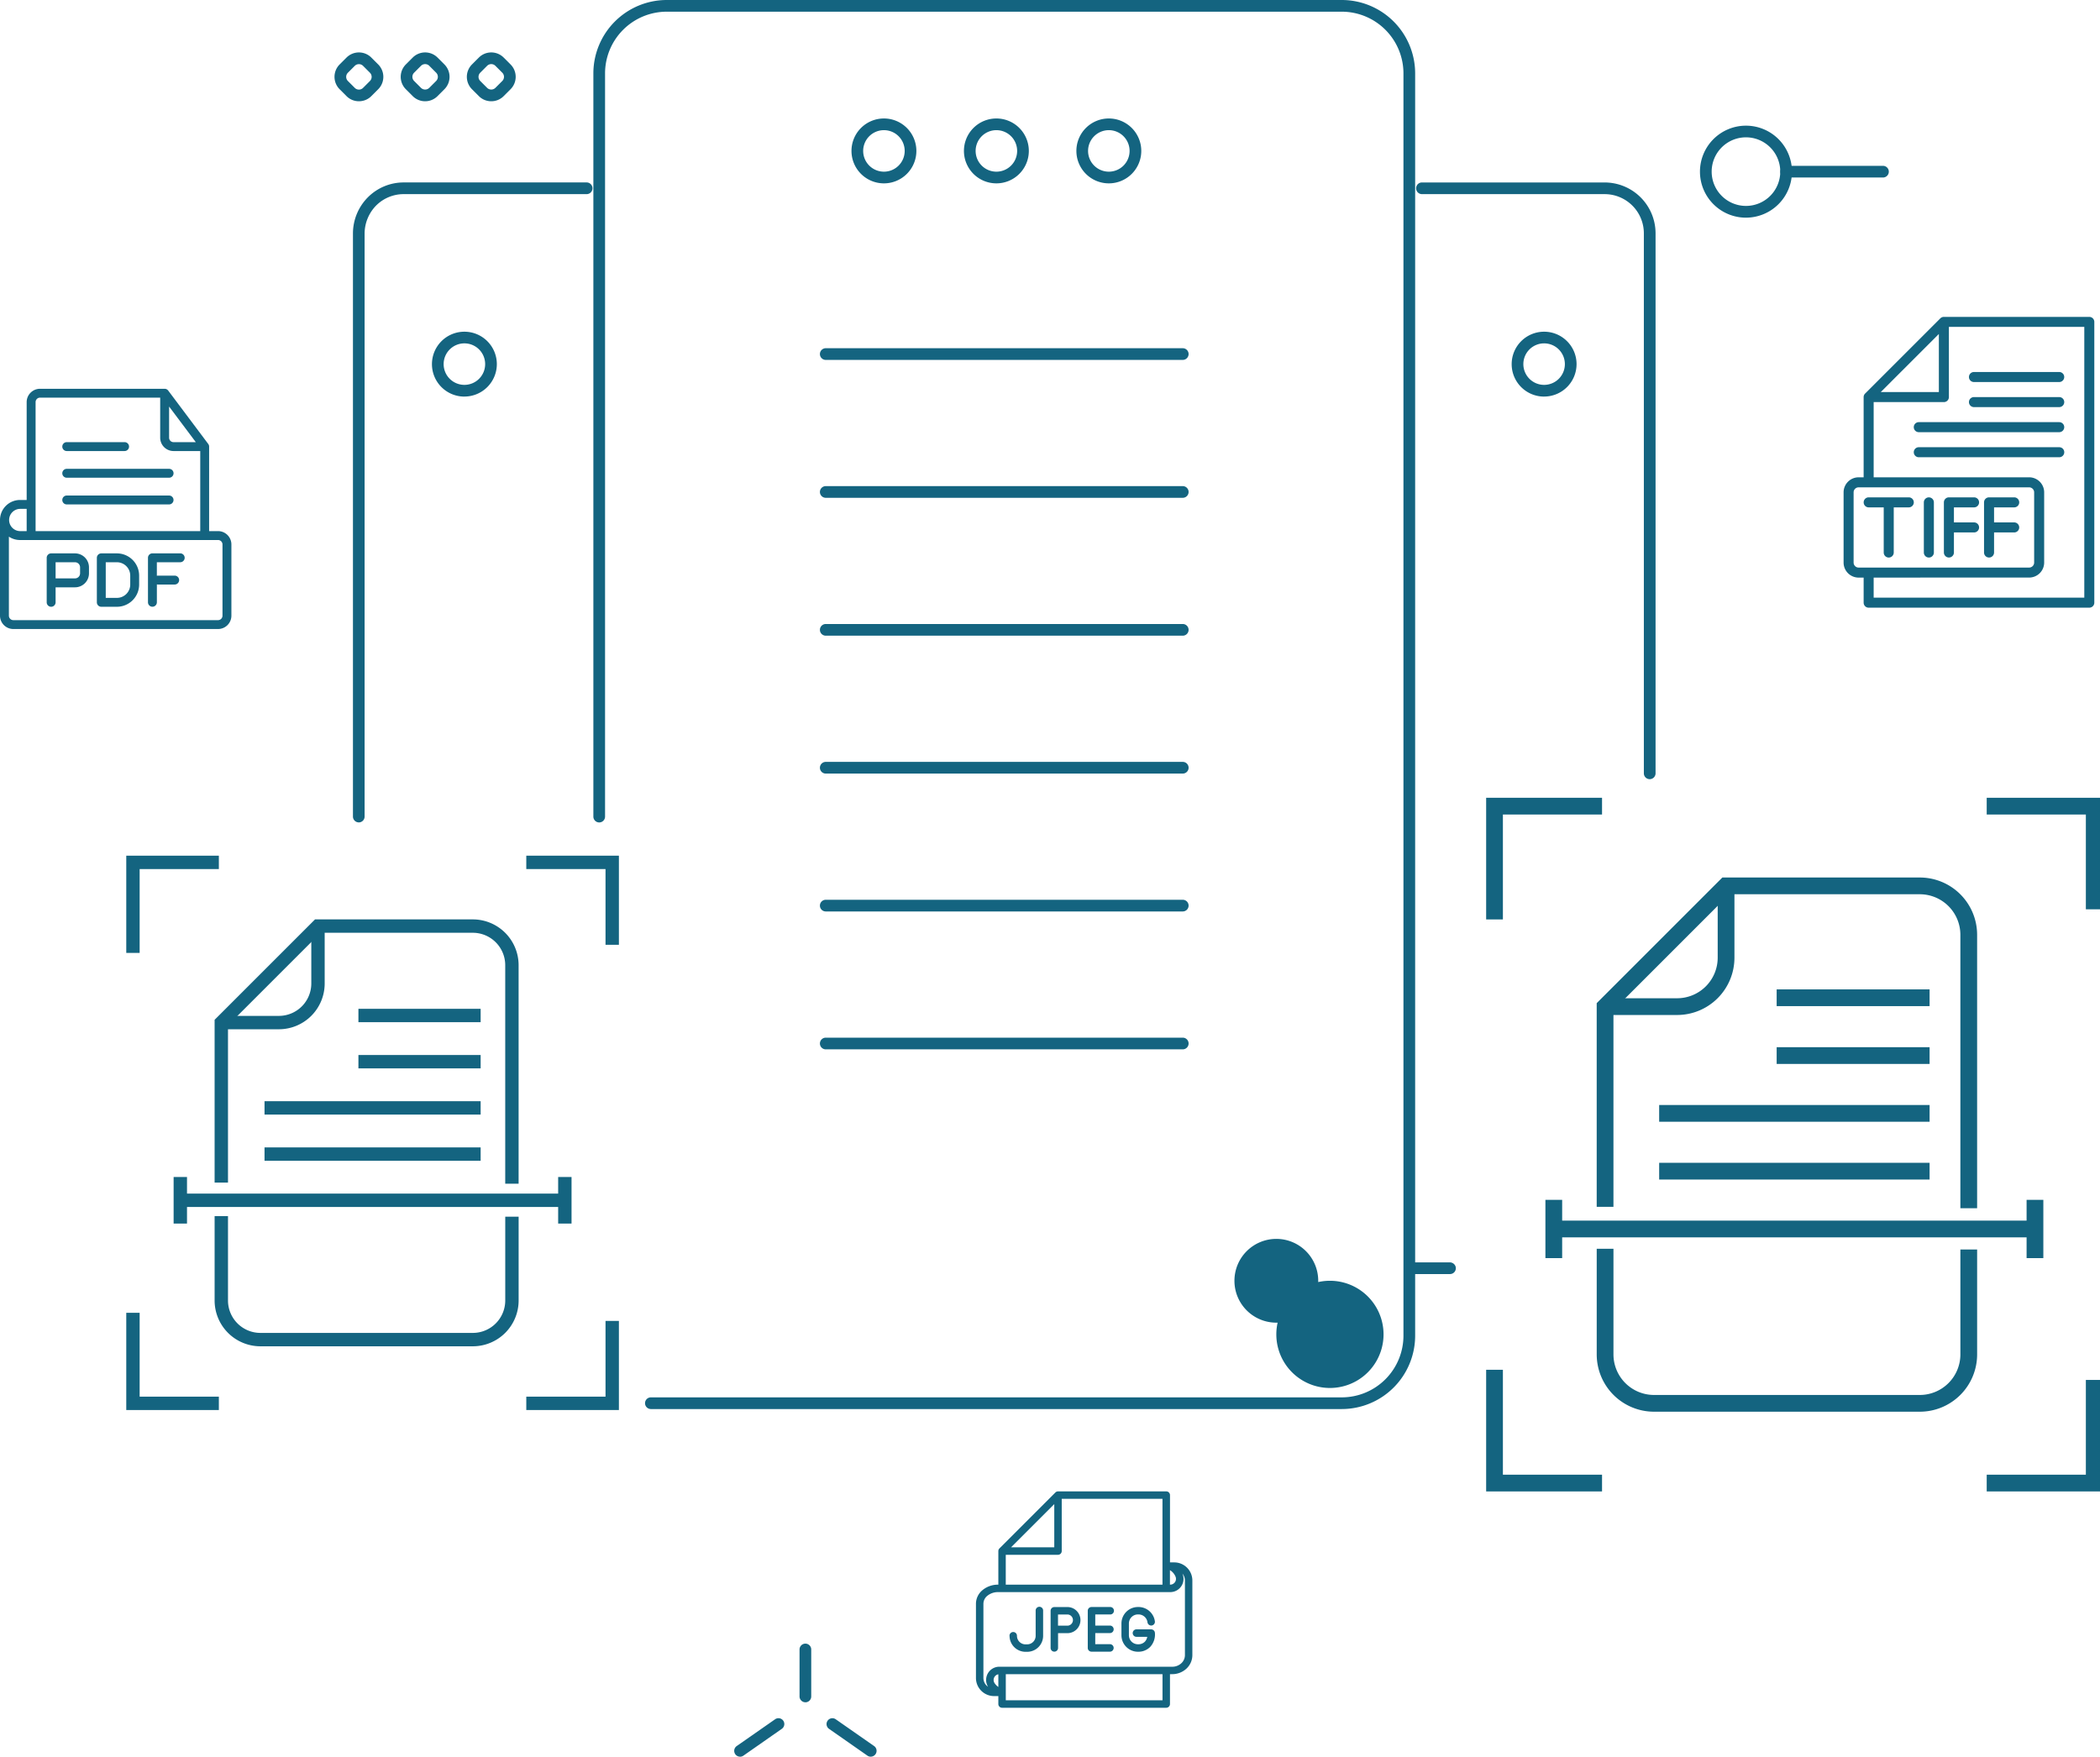 <svg id="Group_40054" data-name="Group 40054" xmlns="http://www.w3.org/2000/svg" xmlns:xlink="http://www.w3.org/1999/xlink" width="446.961" height="373.95" viewBox="0 0 446.961 373.95"><defs><clipPath id="clip-path"><rect id="Rectangle_17592" data-name="Rectangle 17592" width="446.961" height="373.95" fill="none"/></clipPath></defs><g id="Group_40053" data-name="Group 40053" clip-path="url(#clip-path)"><path id="Path_36111" data-name="Path 36111" d="M264.4,538.357a1.242,1.242,0,0,1-.711-.224l-8.162-5.7a1.244,1.244,0,1,1,1.425-2.04l8.16,5.694a1.244,1.244,0,0,1-.713,2.265" transform="translate(-79.075 -164.407)" fill="#146480"/><path id="Path_36112" data-name="Path 36112" d="M247.909,519.636a1.243,1.243,0,0,1-1.245-1.241V508.44a1.244,1.244,0,0,1,2.487-.084c0,.028,0,.056,0,.084V518.4a1.243,1.243,0,0,1-1.241,1.244h0" transform="translate(-76.491 -157.269)" fill="#146480"/><path id="Path_36113" data-name="Path 36113" d="M227.755,538.353a1.244,1.244,0,0,1-.713-2.265l8.161-5.694a1.244,1.244,0,1,1,1.452,2.021l-.028.019-8.161,5.7a1.241,1.241,0,0,1-.711.224" transform="translate(-70.24 -164.403)" fill="#146480"/><path id="Path_36114" data-name="Path 36114" d="M342.352,299.947H195.3a1.244,1.244,0,1,1,0-2.488H342.352a13.138,13.138,0,0,0,13.123-13.122V15.614A13.139,13.139,0,0,0,342.352,2.49H198.669a13.139,13.139,0,0,0-13.123,13.125V173.831a1.244,1.244,0,0,1-2.488,0V15.614A15.632,15.632,0,0,1,198.67,0H342.352a15.632,15.632,0,0,1,15.613,15.614V284.338a15.629,15.629,0,0,1-15.613,15.609" transform="translate(-56.766)" fill="#146480"/><path id="Path_36115" data-name="Path 36115" d="M388.629,401.479a11.41,11.41,0,1,0,0-.005m0-20.324a8.917,8.917,0,1,0,8.918,8.918,8.917,8.917,0,0,0-8.918-8.918" transform="translate(-116.977 -117.425)" fill="#146480"/><path id="Path_36116" data-name="Path 36116" d="M269.594,50.368a6.906,6.906,0,1,1,6.905-6.907,6.905,6.905,0,0,1-6.905,6.907m0-11.324a4.418,4.418,0,1,0,4.418,4.418,4.418,4.418,0,0,0-4.418-4.418" transform="translate(-81.459 -11.336)" fill="#146480"/><path id="Path_36117" data-name="Path 36117" d="M304.285,50.368a6.906,6.906,0,1,1,6.907-6.907,6.906,6.906,0,0,1-6.907,6.907m0-11.324a4.418,4.418,0,1,0,4.42,4.418,4.418,4.418,0,0,0-4.42-4.418" transform="translate(-92.217 -11.336)" fill="#146480"/><path id="Path_36118" data-name="Path 36118" d="M338.976,50.368a6.906,6.906,0,1,1,6.907-6.907,6.906,6.906,0,0,1-6.907,6.907m0-11.324a4.418,4.418,0,1,0,4.419,4.418,4.418,4.418,0,0,0-4.419-4.418" transform="translate(-102.975 -11.336)" fill="#146480"/><path id="Path_36119" data-name="Path 36119" d="M330.173,109.933h-75.98a1.244,1.244,0,1,1,0-2.488h75.981a1.244,1.244,0,1,1,0,2.488" transform="translate(-78.439 -33.319)" fill="#146480"/><path id="Path_36120" data-name="Path 36120" d="M330.173,152.482h-75.98a1.244,1.244,0,1,1,0-2.488h75.981a1.244,1.244,0,1,1,0,2.488" transform="translate(-78.439 -46.513)" fill="#146480"/><path id="Path_36121" data-name="Path 36121" d="M330.173,195.026h-75.98a1.244,1.244,0,1,1,0-2.488h75.981a1.244,1.244,0,1,1,0,2.488" transform="translate(-78.439 -59.706)" fill="#146480"/><path id="Path_36122" data-name="Path 36122" d="M330.173,237.573h-75.98a1.244,1.244,0,1,1,0-2.488h75.981a1.244,1.244,0,1,1,0,2.488" transform="translate(-78.439 -72.9)" fill="#146480"/><path id="Path_36123" data-name="Path 36123" d="M330.173,280.117h-75.98a1.244,1.244,0,1,1,0-2.488h75.981a1.244,1.244,0,1,1,0,2.488" transform="translate(-78.439 -86.093)" fill="#146480"/><path id="Path_36124" data-name="Path 36124" d="M330.173,322.664h-75.98a1.244,1.244,0,1,1,0-2.488h75.981a1.244,1.244,0,1,1,0,2.488" transform="translate(-78.439 -99.287)" fill="#146480"/><path id="Path_36125" data-name="Path 36125" d="M110.134,192.521a1.242,1.242,0,0,1-1.245-1.24V67.117a10.937,10.937,0,0,1,3.169-7.652,10.749,10.749,0,0,1,7.652-3.171h38.918a1.244,1.244,0,0,1,0,2.488H119.711a8.284,8.284,0,0,0-5.9,2.441,8.568,8.568,0,0,0-2.442,5.9V191.283a1.242,1.242,0,0,1-1.241,1.244h0" transform="translate(-33.767 -17.457)" fill="#146480"/><path id="Path_36126" data-name="Path 36126" d="M140.165,116.162a6.906,6.906,0,1,1,6.905-6.907v0a6.912,6.912,0,0,1-6.905,6.9m0-11.324a4.418,4.418,0,1,0,4.418,4.421,4.418,4.418,0,0,0-4.418-4.421" transform="translate(-41.323 -31.739)" fill="#146480"/><path id="Path_36127" data-name="Path 36127" d="M486.572,183.319a1.243,1.243,0,0,1-1.246-1.24V67.12a8.344,8.344,0,0,0-8.334-8.336H438.08A1.244,1.244,0,0,1,438,56.3c.028,0,.056,0,.083,0h38.912a10.836,10.836,0,0,1,10.822,10.825V182.075a1.242,1.242,0,0,1-1.241,1.244Z" transform="translate(-135.45 -17.457)" fill="#146480"/><path id="Path_36128" data-name="Path 36128" d="M442.994,392h-8.316a1.311,1.311,0,0,1-1.327-1.063,1.245,1.245,0,0,1,1.231-1.425h8.346a1.291,1.291,0,0,1,1.294,1.036A1.245,1.245,0,0,1,443,392" transform="translate(-134.378 -120.788)" fill="#146480"/><path id="Path_36129" data-name="Path 36129" d="M473.264,116.162a6.906,6.906,0,1,1,6.907-6.906h0a6.912,6.912,0,0,1-6.907,6.9m0-11.324a4.418,4.418,0,1,0,4.419,4.421,4.418,4.418,0,0,0-4.419-4.421" transform="translate(-144.618 -31.739)" fill="#146480"/><path id="Path_36130" data-name="Path 36130" d="M571.081,53.655h-20.6a1.244,1.244,0,0,1,0-2.488h20.605a1.244,1.244,0,0,1,0,2.488" transform="translate(-170.318 -15.867)" fill="#146480"/><path id="Path_36131" data-name="Path 36131" d="M534.242,58.361a9.792,9.792,0,1,1,9.792-9.792h0a9.8,9.8,0,0,1-9.792,9.79m0-17.1a7.3,7.3,0,1,0,7.3,7.3,7.3,7.3,0,0,0-7.3-7.3" transform="translate(-162.633 -12.025)" fill="#146480"/><path id="Path_36132" data-name="Path 36132" d="M108.394,26.571a3.711,3.711,0,0,1-2.637-1.09l-1.468-1.469a3.734,3.734,0,0,1,0-5.277l1.468-1.467a3.735,3.735,0,0,1,5.277,0l1.467,1.467a3.74,3.74,0,0,1,0,5.277l-1.467,1.469a3.726,3.726,0,0,1-2.639,1.09m0-7.9a1.252,1.252,0,0,0-.882.361l-1.466,1.467a1.248,1.248,0,0,0,0,1.76l1.467,1.467a1.246,1.246,0,0,0,1.76,0l1.466-1.467a1.248,1.248,0,0,0,0-1.76l-1.466-1.467a1.253,1.253,0,0,0-.88-.361" transform="translate(-32.002 -5.016)" fill="#146480"/><path id="Path_36133" data-name="Path 36133" d="M128.819,26.57a3.7,3.7,0,0,1-2.639-1.093l-1.466-1.467a3.735,3.735,0,0,1,0-5.278l1.467-1.467a3.738,3.738,0,0,1,5.276,0l1.467,1.467a3.735,3.735,0,0,1,0,5.278l-1.466,1.467a3.708,3.708,0,0,1-2.639,1.093m0-7.908a1.245,1.245,0,0,0-.879.361l-1.467,1.469a1.246,1.246,0,0,0,0,1.759l1.467,1.469a1.263,1.263,0,0,0,1.758,0l1.467-1.469a1.246,1.246,0,0,0,0-1.759L129.7,19.023a1.238,1.238,0,0,0-.879-.361" transform="translate(-38.335 -5.016)" fill="#146480"/><path id="Path_36134" data-name="Path 36134" d="M149.223,26.57a3.708,3.708,0,0,1-2.639-1.093l-1.466-1.467a3.735,3.735,0,0,1,0-5.278l1.466-1.467a3.74,3.74,0,0,1,5.279,0l1.466,1.467a3.735,3.735,0,0,1,0,5.278l-1.466,1.467a3.7,3.7,0,0,1-2.639,1.093m0-7.908a1.251,1.251,0,0,0-.882.361l-1.466,1.469a1.246,1.246,0,0,0,0,1.759l1.467,1.469a1.264,1.264,0,0,0,1.756,0l1.469-1.469a1.246,1.246,0,0,0,0-1.759L150.1,19.023a1.24,1.24,0,0,0-.878-.361" transform="translate(-44.663 -5.015)" fill="#146480"/><path id="Path_36135" data-name="Path 36135" d="M573.025,131.927V114.854a1.064,1.064,0,0,1,.313-.754l16.009-16.009a1.063,1.063,0,0,1,.754-.313h30.955a1.067,1.067,0,0,1,1.067,1.066v59.769a1.068,1.068,0,0,1-1.067,1.067H574.092a1.067,1.067,0,0,1-1.066-1.067v-5.336h-1.067a3.2,3.2,0,0,1-3.2-3.2V135.128a3.2,3.2,0,0,1,3.2-3.2Zm2.135,21.345v4.269h44.831V99.9H591.172v14.95a1.067,1.067,0,0,1-1.067,1.067H575.16v16.009h33.091a3.2,3.2,0,0,1,3.2,3.2v14.942a3.2,3.2,0,0,1-3.2,3.2Zm34.158-18.146v14.949a1.07,1.07,0,0,1-1.067,1.066H571.958a1.067,1.067,0,0,1-1.067-1.066V135.128a1.067,1.067,0,0,1,1.067-1.066h36.293a1.069,1.069,0,0,1,1.067,1.066m-32.018,3.2v9.607a1.067,1.067,0,0,0,2.135.008v-9.615h3.2a1.068,1.068,0,1,0,0-2.136H574.1a1.068,1.068,0,1,0,0,2.136Zm14.943,5.336h4.286a1.068,1.068,0,0,0,0-2.136h-4.286v-3.2h4.286a1.068,1.068,0,0,0,0-2.136h-5.355a1.068,1.068,0,0,0-1.067,1.067v10.673a1.068,1.068,0,0,0,2.136,0Zm8.54,0h4.288a1.068,1.068,0,1,0,0-2.136h-4.286v-3.2h4.288a1.068,1.068,0,0,0,0-2.136h-5.356a1.067,1.067,0,0,0-1.066,1.067v10.673a1.067,1.067,0,0,0,2.135.008v-4.275Zm-14.943-6.4v10.673a1.068,1.068,0,1,0,2.136,0V137.263a1.068,1.068,0,1,0-2.136,0m-1.067-9.607H614.66a1.068,1.068,0,1,0,0-2.136H584.766a1.068,1.068,0,1,0,0,2.136m0-5.336h29.888a1.068,1.068,0,1,0,0-2.136H584.766a1.068,1.068,0,1,0,0,2.136m11.743-5.336h18.145a1.068,1.068,0,1,0,0-2.136H596.508a1.068,1.068,0,0,0,0,2.136m-7.472-15.57-12.366,12.368h12.366Zm7.472,10.232h18.145a1.068,1.068,0,0,0,0-2.136H596.508a1.068,1.068,0,0,0,0,2.136" transform="translate(-176.372 -30.321)" fill="#146480" fill-rule="evenodd"/><path id="Path_36136" data-name="Path 36136" d="M5.676,143.631H4.26A4.262,4.262,0,0,0,0,147.893v20.362A2.841,2.841,0,0,0,2.839,171.1H46.41a2.839,2.839,0,0,0,2.84-2.838V153.1a2.842,2.842,0,0,0-2.84-2.842h-1.9V132.266a.955.955,0,0,0-.188-.562L35.8,120.339a.946.946,0,0,0-.757-.378H8.524A2.843,2.843,0,0,0,5.676,122.8ZM46.4,152.157H4.259a4.274,4.274,0,0,1-2.367-.717v16.823a.949.949,0,0,0,.949.947H46.408a.947.947,0,0,0,.946-.948V153.1a.946.946,0,0,0-.946-.947M11.834,162.224h4.132a2.97,2.97,0,0,0,2.971-2.97v-1.282A2.97,2.97,0,0,0,15.966,155h-5.08a.946.946,0,0,0-.947.947h0v9.47a.947.947,0,1,0,1.894,0ZM33.39,161.6a.985.985,0,0,0,.237.03h3.552a.947.947,0,0,0,0-1.894H33.622a.948.948,0,0,0-.237.03v-2.88h4.973a.947.947,0,1,0,0-1.894H32.443a.948.948,0,0,0-.948.948v9.47a.947.947,0,1,0,1.894,0Zm-3.777-1.865A4.737,4.737,0,0,0,24.877,155H21.563a.948.948,0,0,0-.948.948v9.47a.946.946,0,0,0,.947.947h3.316a4.734,4.734,0,0,0,4.735-4.732v-1.9Zm-1.894,0v1.894a2.839,2.839,0,0,1-2.837,2.842H22.508v-7.583h2.368a2.842,2.842,0,0,1,2.842,2.842m-15.883.591h4.132a1.075,1.075,0,0,0,1.076-1.074v-1.282a1.076,1.076,0,0,0-1.076-1.076H11.834ZM34.1,121.846H8.524a.948.948,0,0,0-.948.947v27.467H42.619V133.214H36.937a2.841,2.841,0,0,1-2.842-2.84v-8.529ZM5.676,145.525H4.26a2.368,2.368,0,0,0,0,4.735H5.676Zm8.526-.947H35.985a.947.947,0,1,0,0-1.894H14.207a.947.947,0,1,0,0,1.894m0-5.683H35.991a.947.947,0,1,0,0-1.894H14.207a.947.947,0,1,0,0,1.894m0-5.681H26.518a.947.947,0,1,0,0-1.894H14.207a.947.947,0,1,0,0,1.894m21.784-9.471v6.63a.948.948,0,0,0,.948.948h4.735Z" transform="translate(0 -37.2)" fill="#146480" fill-rule="evenodd"/><path id="Path_36137" data-name="Path 36137" d="M305.854,503.748h-.913a3.852,3.852,0,0,1-3.852-3.852V484.067a3.775,3.775,0,0,1,1.434-2.905,5.156,5.156,0,0,1,3.274-1.134h.058V472.88a.8.8,0,0,1,.232-.562L318,460.405a.787.787,0,0,1,.562-.231h23.031a.793.793,0,0,1,.795.792v14.326a.919.919,0,0,1,.107,0h.8a3.853,3.853,0,0,1,3.853,3.852v15.9a3.93,3.93,0,0,1-1.276,2.876,4.44,4.44,0,0,1-3.012,1.163h-.476v6.353a.8.8,0,0,1-.795.8H306.648a.793.793,0,0,1-.793-.793v-1.687Zm1.587-4.662h33.354v5.561H307.441Zm-1.587.019v2.709a3.133,3.133,0,0,1-.8-.82,1.223,1.223,0,0,1,.806-1.883m.179-1.608h36.825a2.833,2.833,0,0,0,1.931-.739,2.341,2.341,0,0,0,.771-1.712V479.139a2.264,2.264,0,0,0-.531-1.456l.055.141a2.815,2.815,0,0,1-2.64,3.792H305.795a3.553,3.553,0,0,0-2.261.768,2.208,2.208,0,0,0-.858,1.685v15.826a2.269,2.269,0,0,0,.663,1.6,2.225,2.225,0,0,0,.316.263,2.809,2.809,0,0,1,2.379-4.259Zm12.525-7.148h1.988a2.779,2.779,0,1,0,0-5.559h-2.78a.8.8,0,0,0-.795.8v7.941a.795.795,0,0,0,1.588,0Zm-10.324.57a3.4,3.4,0,0,0,3.4,3.4h.344a3.4,3.4,0,0,0,3.4-3.4v-5.336a.795.795,0,1,0-1.588-.067.556.556,0,0,0,0,.067v5.336a1.811,1.811,0,0,1-1.81,1.813h-.343a1.813,1.813,0,0,1-1.826-1.8v-.02a.795.795,0,0,0-1.588-.067c0,.023,0,.045,0,.067m30.944-3.05a3.511,3.511,0,0,0-3.487-3.08h-.121a3.511,3.511,0,0,0-3.51,3.511v2.5a3.51,3.51,0,0,0,3.51,3.511h.121a3.509,3.509,0,0,0,2.484-1.028,3.88,3.88,0,0,0,1.007-2.994.8.8,0,0,0-.793-.742h-3.177a.795.795,0,0,0,0,1.588h2.342a2.007,2.007,0,0,1-.5,1.025,1.917,1.917,0,0,1-1.361.562h-.121a1.925,1.925,0,0,1-1.925-1.926v-2.5a1.925,1.925,0,0,1,1.923-1.927h.123a1.925,1.925,0,0,1,1.91,1.685.795.795,0,0,0,1.577-.2Zm-12.691,2.468h3.175a.8.8,0,0,0,.066-1.589h-3.241v-2.37h3.175a.795.795,0,0,0,.066-1.588h-4.036a.794.794,0,0,0-.8.792V493.5a.794.794,0,0,0,.792.795h3.973a.8.8,0,0,0,.066-1.589h-3.241Zm-7.929-1.576h1.987a1.191,1.191,0,0,0,0-2.382h-1.987Zm23.824-11.816a2.91,2.91,0,0,1,1.211,1.429,1.228,1.228,0,0,1-1.15,1.653h-.061Zm-23.031-15.183v11.118a.8.8,0,0,1-.795.795H307.434v6.353h33.354V461.759Zm-1.588,1.123-9.2,9.2h9.2Z" transform="translate(-93.368 -142.7)" fill="#146480" fill-rule="evenodd"/><path id="Path_36138" data-name="Path 36138" d="M461.072,422.652v24.116h22.883" transform="translate(-142.979 -131.065)" fill="none" stroke="#146480" stroke-width="3.564"/><path id="Path_36139" data-name="Path 36139" d="M635.8,425.785v21.954H612.915" transform="translate(-190.066 -132.036)" fill="none" stroke="#146480" stroke-width="3.564"/><path id="Path_36140" data-name="Path 36140" d="M461.072,272.857V248.741h22.883" transform="translate(-142.979 -77.135)" fill="none" stroke="#146480" stroke-width="3.564"/><path id="Path_36141" data-name="Path 36141" d="M635.8,270.7V248.742H612.915" transform="translate(-190.066 -77.135)" fill="none" stroke="#146480" stroke-width="3.564"/><path id="Path_36142" data-name="Path 36142" d="M495.177,341.667V299.044l25.7-25.7h41.283a10.42,10.42,0,0,1,10.42,10.42v58.2" transform="translate(-153.555 -84.764)" fill="none" stroke="#146480" stroke-width="3.564"/><path id="Path_36143" data-name="Path 36143" d="M572.582,385.472V407.8a10.42,10.42,0,0,1-10.42,10.42H505.6a10.42,10.42,0,0,1-10.42-10.42V385.323" transform="translate(-153.555 -119.489)" fill="none" stroke="#146480" stroke-width="3.564"/><path id="Path_36144" data-name="Path 36144" d="M495.177,299.044h15.332a10.42,10.42,0,0,0,10.42-10.42V273.341" transform="translate(-153.555 -84.763)" fill="none" stroke="#146480" stroke-width="3.564"/><line id="Line_143" data-name="Line 143" x2="32.55" transform="translate(378.142 212.395)" fill="none" stroke="#146480" stroke-width="3.564"/><line id="Line_144" data-name="Line 144" x2="32.55" transform="translate(378.142 224.7)" fill="none" stroke="#146480" stroke-width="3.564"/><line id="Line_145" data-name="Line 145" x2="57.558" transform="translate(353.134 237.006)" fill="none" stroke="#146480" stroke-width="3.564"/><line id="Line_146" data-name="Line 146" x2="57.558" transform="translate(353.134 249.311)" fill="none" stroke="#146480" stroke-width="3.564"/><line id="Line_147" data-name="Line 147" x2="102.413" transform="translate(330.706 261.617)" fill="none" stroke="#146480" stroke-width="3.564"/><line id="Line_148" data-name="Line 148" y2="12.404" transform="translate(330.706 255.414)" fill="none" stroke="#146480" stroke-width="3.564"/><line id="Line_149" data-name="Line 149" y2="12.404" transform="translate(433.119 255.414)" fill="none" stroke="#146480" stroke-width="3.564"/><path id="Path_36145" data-name="Path 36145" d="M41.017,405.072v19.273H59.3" transform="translate(-12.719 -125.613)" fill="none" stroke="#146480" stroke-width="2.848"/><path id="Path_36146" data-name="Path 36146" d="M180.651,407.576v17.545H162.364" transform="translate(-50.349 -126.39)" fill="none" stroke="#146480" stroke-width="2.848"/><path id="Path_36147" data-name="Path 36147" d="M41.017,285.362V266.089H59.3" transform="translate(-12.719 -82.514)" fill="none" stroke="#146480" stroke-width="2.848"/><path id="Path_36148" data-name="Path 36148" d="M180.651,283.634V266.089H162.364" transform="translate(-50.349 -82.515)" fill="none" stroke="#146480" stroke-width="2.848"/><path id="Path_36149" data-name="Path 36149" d="M68.272,340.352V306.289l20.54-20.54H121.8a8.327,8.327,0,0,1,8.327,8.327V340.59" transform="translate(-21.171 -88.611)" fill="none" stroke="#146480" stroke-width="2.848"/><path id="Path_36150" data-name="Path 36150" d="M130.132,375.36V393.2a8.327,8.327,0,0,1-8.327,8.327H76.6a8.327,8.327,0,0,1-8.327-8.327V375.241" transform="translate(-21.171 -116.363)" fill="none" stroke="#146480" stroke-width="2.848"/><path id="Path_36151" data-name="Path 36151" d="M68.272,306.289H80.525a8.327,8.327,0,0,0,8.327-8.327V285.749" transform="translate(-21.171 -88.611)" fill="none" stroke="#146480" stroke-width="2.848"/><line id="Line_150" data-name="Line 150" x2="26.013" transform="translate(76.286 216.171)" fill="none" stroke="#146480" stroke-width="2.848"/><line id="Line_151" data-name="Line 151" x2="26.013" transform="translate(76.286 226.005)" fill="none" stroke="#146480" stroke-width="2.848"/><line id="Line_152" data-name="Line 152" x2="45.998" transform="translate(56.301 235.839)" fill="none" stroke="#146480" stroke-width="2.848"/><line id="Line_153" data-name="Line 153" x2="45.998" transform="translate(56.301 245.674)" fill="none" stroke="#146480" stroke-width="2.848"/><line id="Line_154" data-name="Line 154" x2="81.845" transform="translate(38.377 255.508)" fill="none" stroke="#146480" stroke-width="2.848"/><line id="Line_155" data-name="Line 155" y2="9.913" transform="translate(38.377 250.551)" fill="none" stroke="#146480" stroke-width="2.848"/><line id="Line_156" data-name="Line 156" y2="9.913" transform="translate(120.222 250.551)" fill="none" stroke="#146480" stroke-width="2.848"/></g></svg>